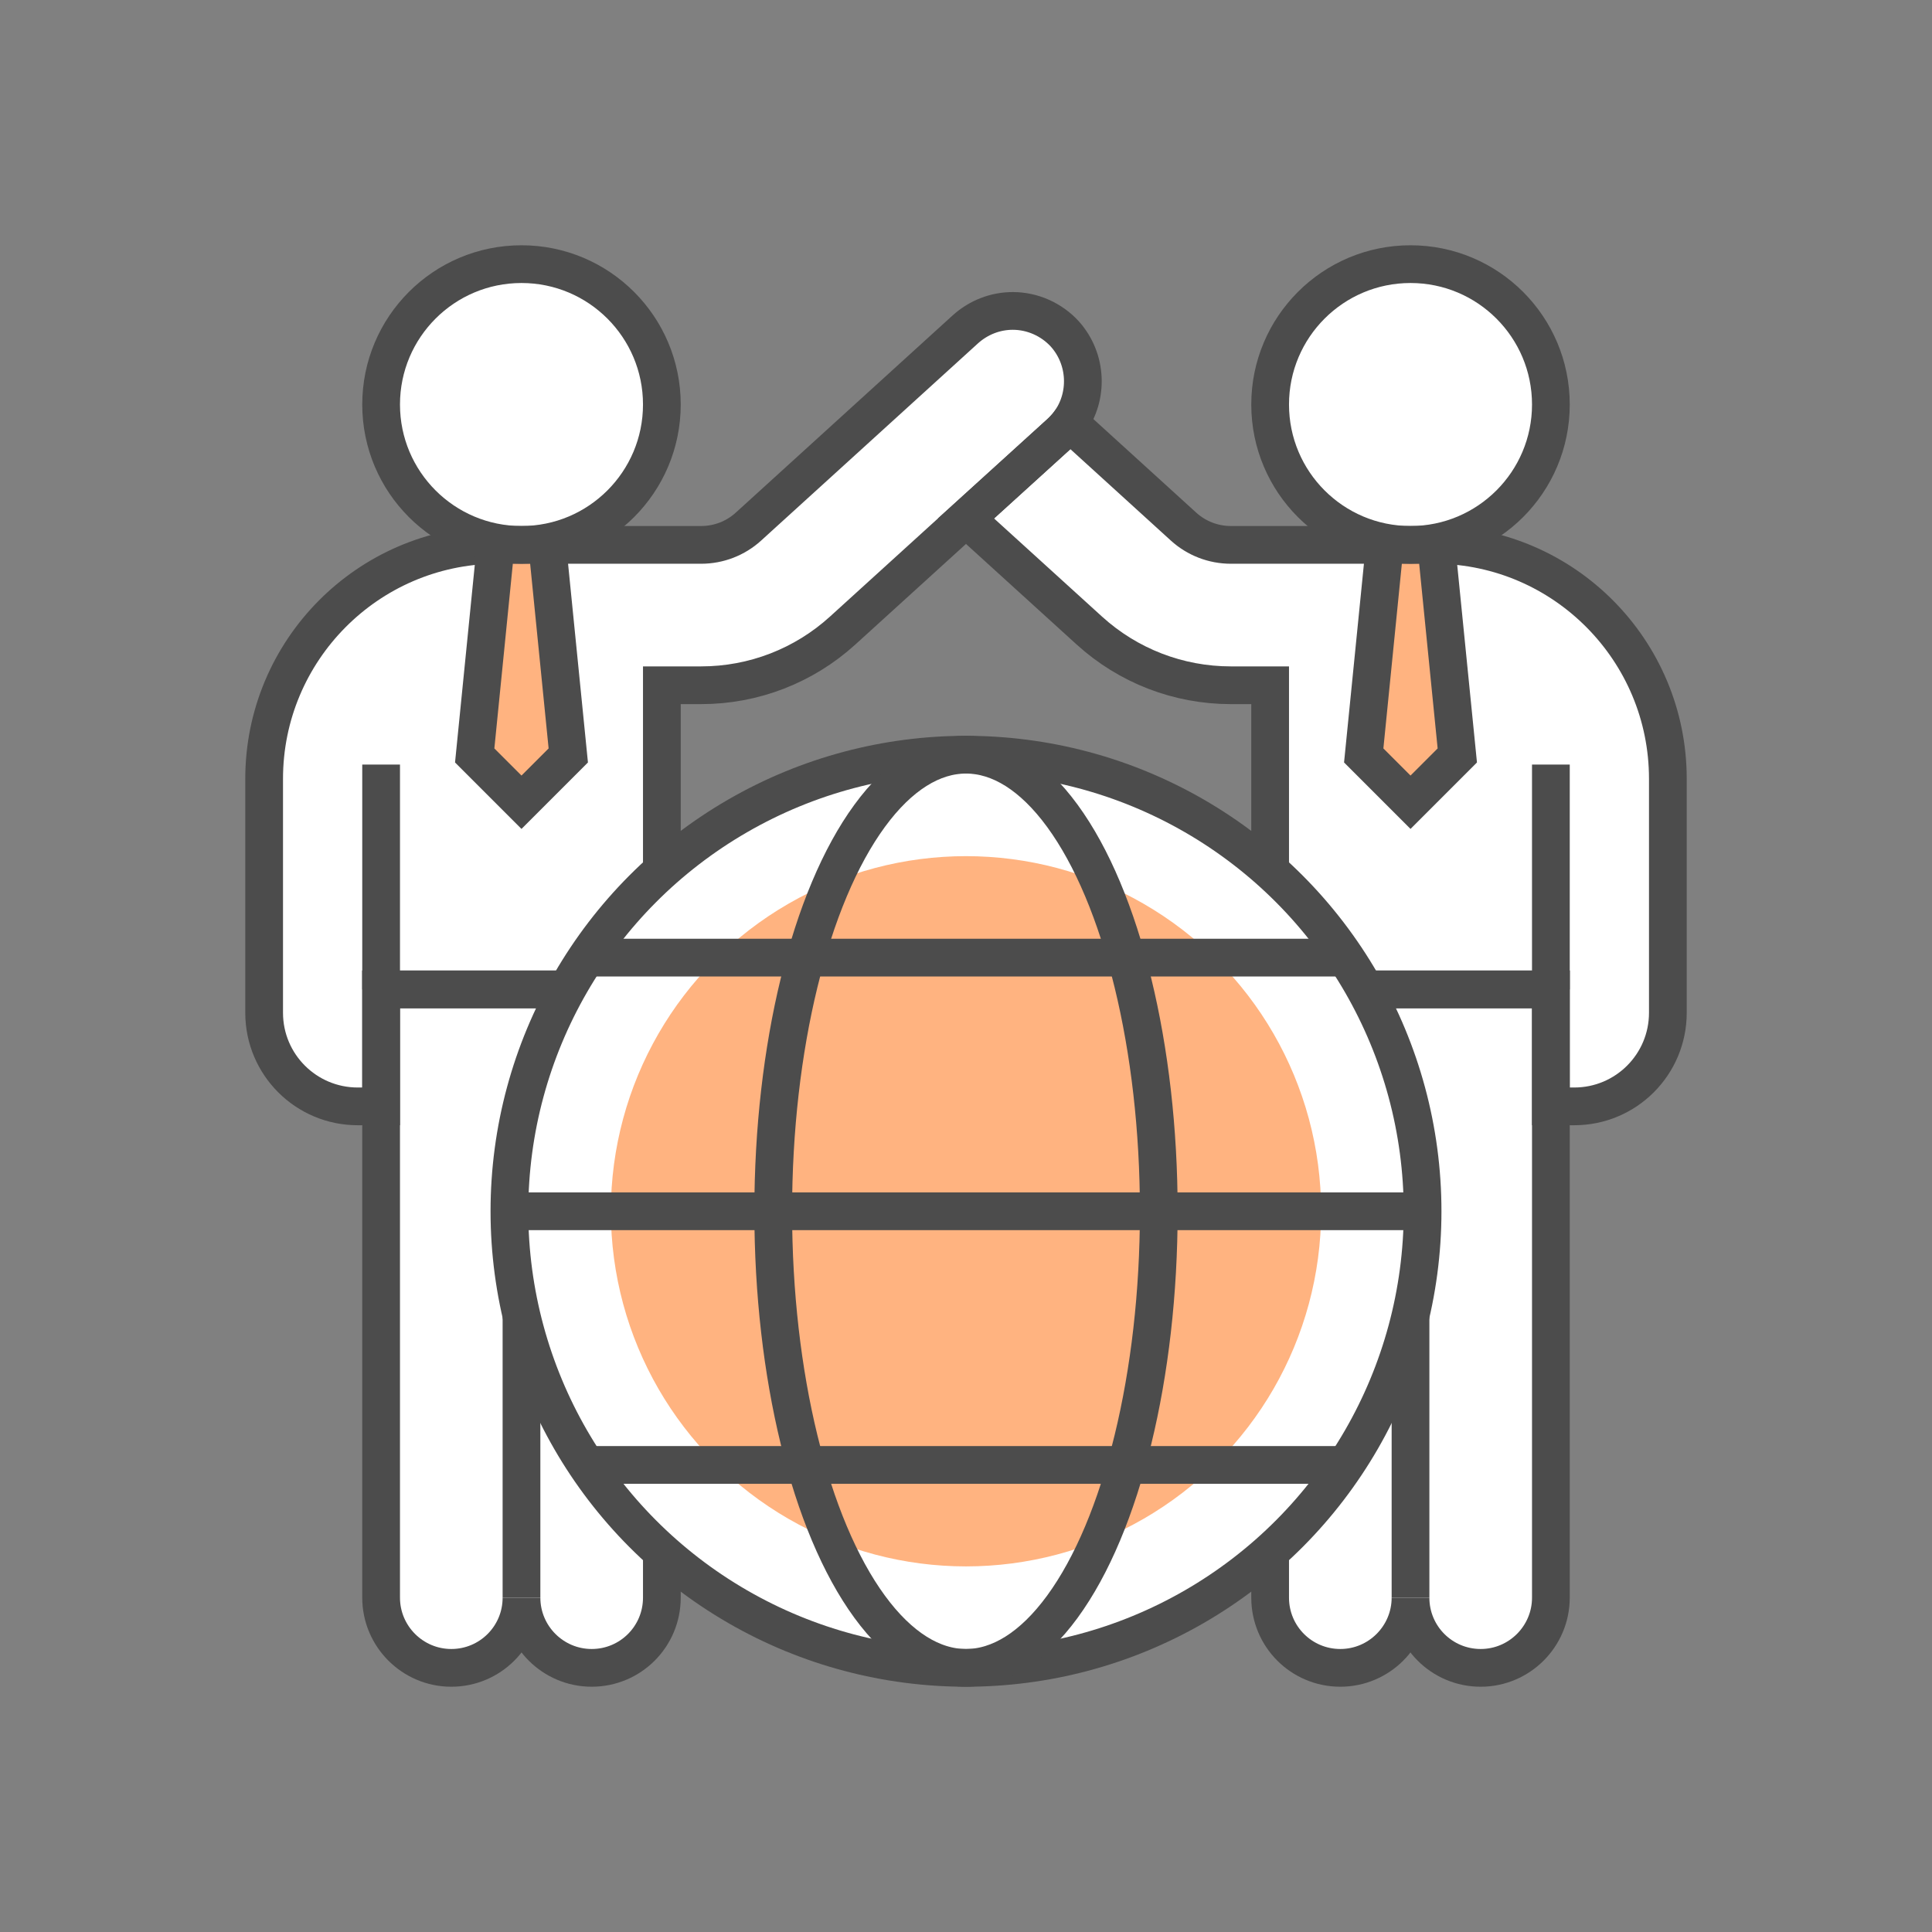 <?xml version="1.0" encoding="utf-8"?>
<svg version="1.0" xmlns="http://www.w3.org/2000/svg" xmlns:xlink="http://www.w3.org/1999/xlink" x="0px" y="0px" width="256px"
	 height="256px" viewBox="0 0 256 256" enable-background="new 0 0 256 256" xml:space="preserve">
<rect x="0" y="0" width="256" height="256" fill="#808080" stroke="none"/>
<g id="cloud_collaboration">
	<rect fill="none" width="256" height="256"/>
	<circle fill="#FFFFFF" cx="69.1" cy="53.6" r="18.6"/>
	<circle fill="#FFFFFF" cx="186.9" cy="53.6" r="18.6"/>
	<path fill="#FFFFFF" d="M141.082,44.238c-1.767-1.922-4.278-3.038-6.882-3.038c-2.325,0-4.526,0.868-6.262,2.418L99.17,69.782
		c-1.705,1.55-3.937,2.418-6.262,2.418H65.69C48.733,72.355,35,86.181,35,103.2v31c0,6.851,5.549,12.4,12.4,12.4h3.1v65.1
		c0,2.573,1.054,4.898,2.728,6.572S57.227,221,59.8,221c5.146,0,9.3-4.154,9.3-9.3c0,2.573,1.054,4.898,2.728,6.572
		C73.502,219.946,75.827,221,78.4,221c5.146,0,9.3-4.154,9.3-9.3V90.8h5.208c6.944,0,13.609-2.573,18.755-7.254L128,68.697
		l12.462-11.315c0.465-0.434,0.868-0.868,1.24-1.364C144.244,52.546,144.089,47.586,141.082,44.238z"/>
	<path fill="#FFFFFF" d="M190.31,72.2h-27.218c-2.325,0-4.557-0.868-6.262-2.418l-15.128-13.764c-0.372,0.496-0.775,0.93-1.24,1.364
		L128,68.697l16.337,14.849c5.146,4.681,11.811,7.254,18.755,7.254h5.208v120.9c0,5.146,4.154,9.3,9.3,9.3
		c2.573,0,4.898-1.054,6.572-2.728s2.728-3.999,2.728-6.572c0,5.146,4.154,9.3,9.3,9.3c2.573,0,4.898-1.054,6.572-2.728
		c1.674-1.674,2.728-3.999,2.728-6.572v-65.1h3.1c6.851,0,12.4-5.549,12.4-12.4v-31C221,86.181,207.267,72.355,190.31,72.2z"/>
	<path fill="#FFB380" d="M72.51,72.2l2.79,27.9l-6.2,6.2l-6.2-6.2l2.79-27.9H72.51z"/>
	<path fill="#FFB380" d="M190.31,72.2l2.79,27.9l-6.2,6.2l-6.2-6.2l2.79-27.9H190.31z"/>
	<path fill="none" stroke="#4C4C4C" stroke-width="5" stroke-miterlimit="10" d="M87.7,131.1H50.5v15.5h-3.1
		c-6.851,0-12.4-5.549-12.4-12.4v-31c0-17.019,13.733-30.845,30.69-31h27.218c2.325,0,4.557-0.868,6.262-2.418l28.768-26.164
		c1.736-1.55,3.937-2.418,6.262-2.418c2.604,0,5.115,1.116,6.882,3.038c3.007,3.348,3.162,8.308,0.62,11.78
		c-0.372,0.496-0.775,0.93-1.24,1.364L128,68.697l-16.337,14.849c-5.146,4.681-11.811,7.254-18.755,7.254H87.7V131.1z"/>
	<path fill="none" stroke="#4C4C4C" stroke-width="5" stroke-miterlimit="10" d="M72.51,72.2l2.79,27.9l-6.2,6.2l-6.2-6.2l2.79-27.9"/>
	<circle fill="none" stroke="#4C4C4C" stroke-width="5" stroke-miterlimit="10" cx="69.1" cy="53.6" r="18.6"/>
	<circle fill="none" stroke="#4C4C4C" stroke-width="5" stroke-miterlimit="10" cx="186.9" cy="53.6" r="18.6"/>
	<path fill="none" stroke="#4C4C4C" stroke-width="5" stroke-miterlimit="10" d="M168.3,131.1V90.8h-5.208
		c-6.944,0-13.609-2.573-18.755-7.254L128,68.697l12.462-11.315c0.465-0.434,0.868-0.868,1.24-1.364l15.128,13.764
		c1.705,1.55,3.937,2.418,6.262,2.418l27.218,0c16.957,0.155,30.69,13.981,30.69,31v31c0,6.851-5.549,12.4-12.4,12.4h-3.1v-15.5
		H168.3z"/>
	<path fill="none" stroke="#4C4C4C" stroke-width="5" stroke-miterlimit="10" d="M190.31,72.2l2.79,27.9l-6.2,6.2l-6.2-6.2
		l2.79-27.9"/>
	<path fill="none" stroke="#4C4C4C" stroke-width="5" stroke-miterlimit="10" d="M87.7,131.1H50.5v80.6
		c0,2.573,1.054,4.898,2.728,6.572C54.902,219.946,57.227,221,59.8,221c5.146,0,9.3-4.154,9.3-9.3c0,2.573,1.054,4.898,2.728,6.572
		C73.502,219.946,75.827,221,78.4,221c5.146,0,9.3-4.154,9.3-9.3V131.1z"/>
	<path fill="none" stroke="#4C4C4C" stroke-width="5" stroke-miterlimit="10" d="M168.3,211.7c0,5.146,4.154,9.3,9.3,9.3
		c2.573,0,4.898-1.054,6.572-2.728s2.728-3.999,2.728-6.572c0,5.146,4.154,9.3,9.3,9.3c2.573,0,4.898-1.054,6.572-2.728
		c1.674-1.674,2.728-3.999,2.728-6.572v-80.6l-37.2,0V211.7z"/>
	<line fill="none" stroke="#4C4C4C" stroke-width="5" stroke-miterlimit="10" x1="69.1" y1="211.7" x2="69.1" y2="152.987"/>
	<line fill="none" stroke="#4C4C4C" stroke-width="5" stroke-miterlimit="10" x1="50.5" y1="131.1" x2="50.5" y2="101.309"/>
	<line fill="none" stroke="#4C4C4C" stroke-width="5" stroke-miterlimit="10" x1="205.5" y1="131.1" x2="205.5" y2="101.309"/>
	<line fill="none" stroke="#4C4C4C" stroke-width="5" stroke-miterlimit="10" x1="186.9" y1="211.7" x2="186.9" y2="152.987"/>
	<circle fill="#FFFFFF" cx="128" cy="160.5" r="60.5"/>
	<circle fill="#FFB380" cx="128" cy="160.5" r="47.056"/>
	<circle fill="none" stroke="#4C4C4C" stroke-width="5" stroke-miterlimit="10" cx="128" cy="160.5" r="60.5"/>
	<ellipse fill="none" stroke="#4C4C4C" stroke-width="5" stroke-miterlimit="10" cx="128" cy="160.5" rx="25.544" ry="60.5"/>
	<line fill="none" stroke="#4C4C4C" stroke-width="5" stroke-miterlimit="10" x1="67.5" y1="160.5" x2="188.5" y2="160.5"/>
	<line fill="none" stroke="#4C4C4C" stroke-width="5" stroke-miterlimit="10" x1="77.688" y1="126.889" x2="178.313" y2="126.889"/>
	<line fill="none" stroke="#4C4C4C" stroke-width="5" stroke-miterlimit="10" x1="77.688" y1="194.111" x2="178.313" y2="194.111"/>
</g>
</svg>
